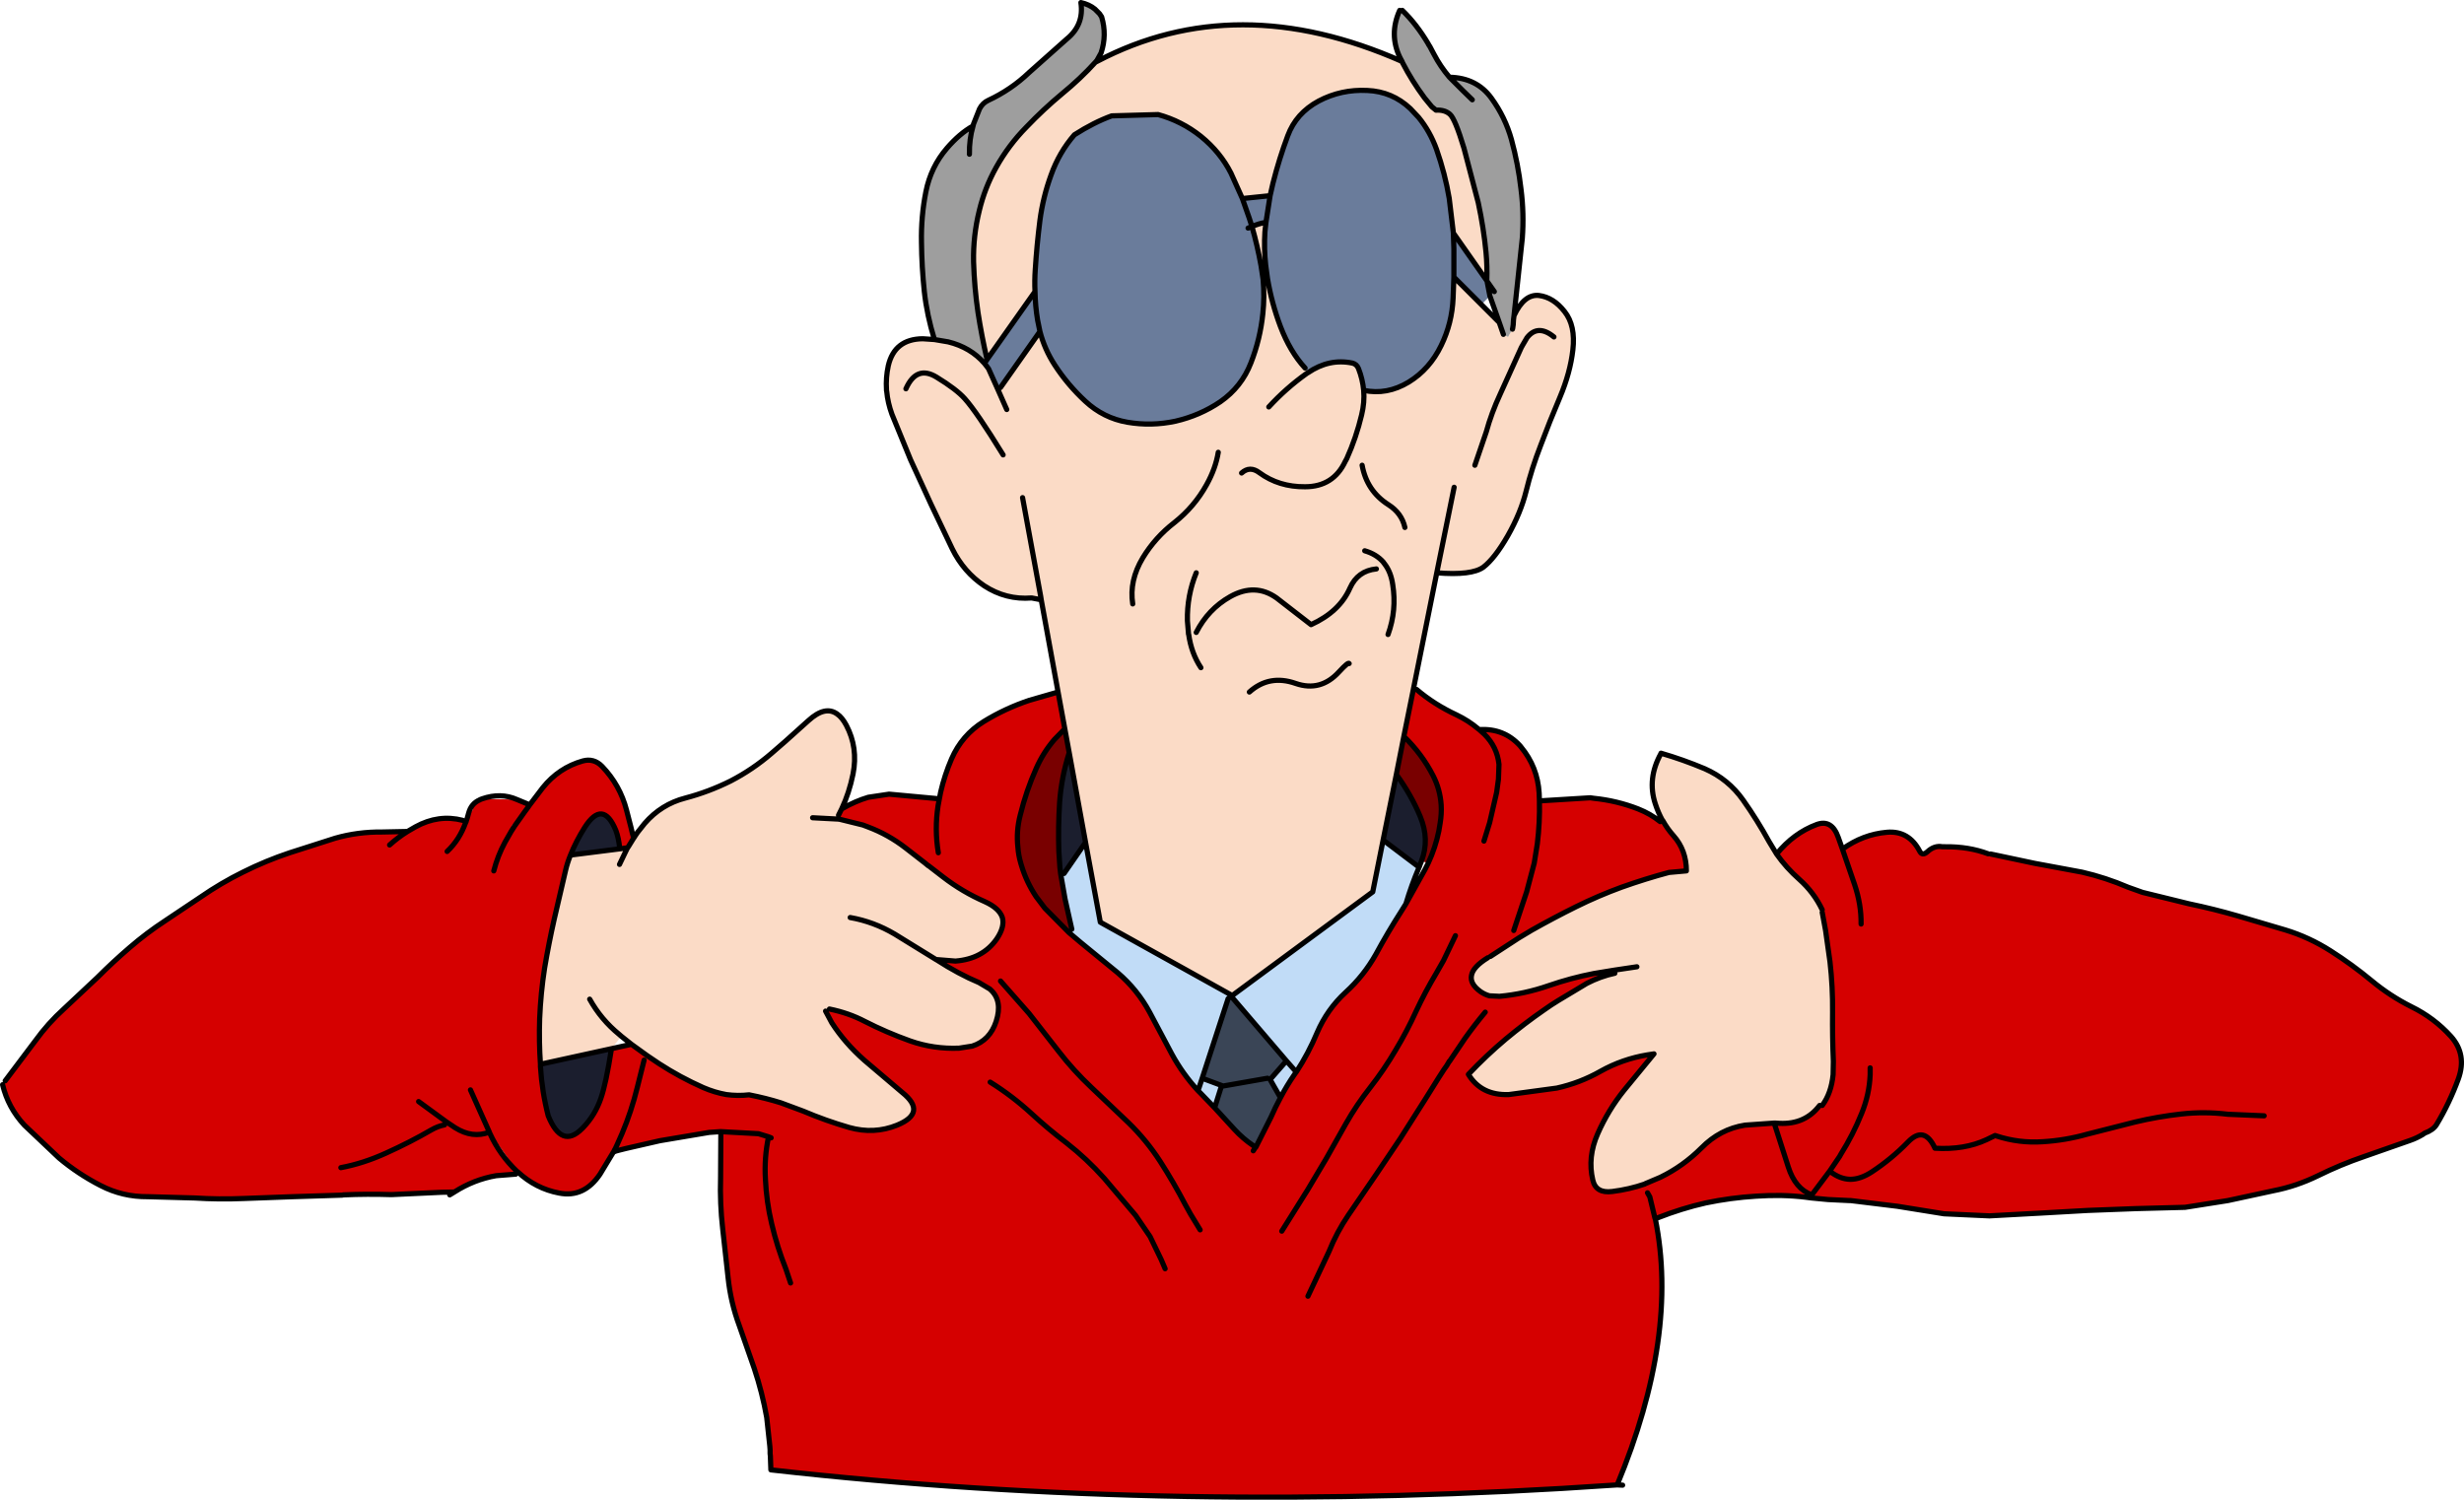 <?xml version="1.0" encoding="UTF-8" standalone="no"?>
<svg xmlns:xlink="http://www.w3.org/1999/xlink" height="289.3px" width="475.3px" xmlns="http://www.w3.org/2000/svg">
  <g transform="matrix(1.0, 0.0, 0.0, 1.0, 58.5, 1.5)">
    <path d="M215.7 164.6 L215.55 165.0 215.5 165.1 215.25 165.8 208.3 160.55 210.85 147.9 Q213.7 151.8 215.45 156.0 217.3 160.45 215.7 164.6 M51.55 163.45 Q52.6 160.8 54.3 158.1 57.8 152.65 60.3 158.7 60.85 160.15 61.05 162.25 L51.55 163.45 M45.75 203.8 L59.45 200.8 Q58.4 207.55 57.4 210.4 56.3 213.6 54.0 216.0 L53.75 216.25 Q49.85 220.15 47.25 213.75 46.05 209.1 45.75 204.25 L45.75 203.8 M147.75 143.7 L150.9 161.0 146.75 167.0 146.1 167.1 145.95 165.8 145.9 165.0 145.75 162.75 Q145.6 157.95 145.9 153.25 146.25 148.4 147.75 143.7" fill="#1b1e2e" fill-rule="evenodd" stroke="none"/>
    <path d="M227.25 57.25 L221.95 51.95 221.8 56.0 Q221.6 60.85 219.5 65.15 217.3 69.7 213.25 72.2 209.05 74.75 204.55 73.8 204.35 71.65 203.55 69.6 203.2 68.75 202.4 68.55 197.9 67.6 193.8 70.4 L193.25 69.5 Q190.35 66.35 188.5 61.5 186.8 57.0 186.0 52.25 L185.65 49.65 Q185.3 46.5 185.5 43.25 L185.55 42.75 185.7 41.4 Q184.35 41.6 183.0 42.2 184.05 45.85 184.75 49.75 L185.15 52.4 Q185.45 55.75 185.1 59.0 184.6 63.9 182.8 68.5 181.0 73.15 176.9 76.0 173.0 78.65 168.25 79.75 163.6 80.75 158.95 79.95 154.35 79.15 150.85 75.9 147.45 72.75 144.95 68.9 143.0 65.9 142.1 62.45 L134.5 73.25 133.95 73.55 132.2 69.65 131.95 69.3 131.4 68.6 131.9 67.85 141.15 54.75 Q141.05 52.65 141.2 50.5 141.5 45.75 142.1 41.0 142.7 36.5 144.25 32.25 145.8 27.9 148.75 24.5 152.5 22.1 155.95 20.85 L164.9 20.6 Q169.45 21.85 173.15 24.8 176.9 27.85 178.95 31.9 L181.15 36.8 186.5 36.25 187.05 33.85 Q188.25 29.1 189.9 24.7 191.5 20.35 195.85 18.0 200.2 15.7 205.25 15.95 210.05 16.15 213.55 19.45 L215.15 21.15 Q217.35 23.85 218.6 27.3 220.25 32.0 221.05 36.75 L221.8 43.0 221.85 43.45 228.3 52.65 228.35 52.75 229.75 54.75 228.9 55.6 227.25 57.25 M221.95 51.95 L221.95 51.5 221.95 46.5 221.85 43.45 221.95 46.5 221.95 51.5 221.95 51.95 M181.15 36.8 L182.45 40.5 183.0 42.2 182.25 42.5 183.0 42.2 182.45 40.5 181.15 36.8 M185.7 41.4 L186.5 36.25 185.7 41.4 M228.9 55.6 L228.35 52.75 228.9 55.6 M142.1 62.45 L141.65 60.25 Q141.2 57.55 141.15 54.75 141.2 57.55 141.65 60.25 L142.1 62.45" fill="#6a7c9b" fill-rule="evenodd" stroke="none"/>
    <path d="M212.7 172.85 L211.8 174.3 Q209.2 178.35 206.9 182.6 204.6 186.7 201.1 189.9 197.5 193.2 195.55 197.75 193.9 201.7 191.55 205.3 L191.5 205.35 191.15 205.85 Q189.7 207.95 188.5 210.25 L186.5 206.75 189.65 203.15 179.0 190.7 179.2 190.55 179.0 190.7 178.4 191.15 173.4 206.5 177.15 207.9 175.8 212.2 173.1 209.4 172.6 208.9 Q169.65 205.7 167.55 201.85 L163.25 193.75 Q160.9 189.4 157.1 186.15 L149.95 180.3 147.7 178.4 147.65 178.35 148.25 177.75 146.95 171.95 146.1 167.1 146.75 167.0 150.9 161.0 153.75 176.4 179.2 190.55 206.3 170.55 208.3 160.55 215.25 165.8 215.2 165.9 Q213.75 169.3 212.7 172.85 M191.55 205.3 L189.65 203.15 191.55 205.3 M173.4 206.5 L172.6 208.9 173.4 206.5" fill="#c1dcf7" fill-rule="evenodd" stroke="none"/>
    <path d="M188.5 210.25 Q187.5 212.1 186.65 214.05 L183.75 219.8 183.25 219.5 Q181.25 218.15 179.6 216.35 L175.8 212.2 177.15 207.9 173.4 206.5 178.4 191.15 179.0 190.7 189.65 203.15 186.5 206.75 188.5 210.25 M186.0 206.5 L177.45 208.0 177.15 207.9 177.45 208.0 186.0 206.5" fill="#3a4556" fill-rule="evenodd" stroke="none"/>
    <path d="M233.55 59.4 Q235.5 55.2 238.35 55.5 241.15 55.85 243.3 58.6 245.45 61.3 244.9 66.0 244.4 70.4 242.4 75.15 240.4 79.85 238.7 84.4 236.95 88.9 235.9 93.2 234.85 97.45 232.35 101.85 229.85 106.2 227.65 107.9 225.4 109.55 218.65 109.0 L214.15 131.4 212.3 140.55 210.85 147.9 208.3 160.55 206.3 170.55 179.2 190.55 153.75 176.4 150.9 161.0 147.75 143.7 146.9 139.1 145.6 132.0 142.35 114.2 142.25 113.55 140.5 113.85 Q135.55 114.25 131.35 111.5 127.4 108.85 125.2 104.4 L121.1 95.8 117.15 87.2 113.55 78.4 Q112.75 76.2 112.55 74.05 L112.5 73.8 112.5 73.7 112.5 73.65 Q112.35 71.35 112.85 69.05 114.05 63.9 119.5 63.85 L121.75 64.0 124.4 64.45 Q128.7 65.5 131.4 68.6 L131.95 69.3 132.2 69.65 133.95 73.55 134.5 73.25 142.1 62.45 Q143.0 65.9 144.95 68.9 147.45 72.75 150.85 75.9 154.35 79.15 158.95 79.95 163.6 80.75 168.25 79.75 173.0 78.65 176.9 76.0 181.0 73.15 182.8 68.5 184.6 63.9 185.1 59.0 185.45 55.75 185.15 52.4 L184.75 49.75 Q184.05 45.85 183.0 42.2 184.35 41.6 185.7 41.4 L185.55 42.75 185.5 43.25 Q185.3 46.5 185.65 49.65 L186.0 52.25 Q186.8 57.0 188.5 61.5 190.35 66.35 193.25 69.5 L193.8 70.4 Q197.9 67.6 202.4 68.55 203.2 68.75 203.55 69.6 204.35 71.65 204.55 73.8 209.05 74.75 213.25 72.2 217.3 69.7 219.5 65.15 221.6 60.85 221.8 56.0 L221.95 51.95 227.25 57.25 230.7 60.7 231.5 63.0 232.4 63.5 233.25 62.0 233.3 61.8 233.4 61.1 233.4 61.05 233.45 60.2 233.55 59.4 M181.0 89.75 Q182.6 88.3 184.45 89.7 188.2 92.45 193.25 92.4 198.7 92.4 201.0 87.5 L201.3 86.95 Q203.1 82.95 204.15 78.55 204.75 76.1 204.55 73.8 204.75 76.1 204.15 78.55 203.1 82.95 201.3 86.95 L201.0 87.5 Q198.7 92.4 193.25 92.4 188.2 92.45 184.45 89.7 182.6 88.3 181.0 89.75 M216.3 17.4 L217.7 19.1 218.5 19.75 Q220.2 19.65 221.2 20.55 222.2 21.45 223.9 27.1 L226.65 37.6 Q227.7 42.5 228.15 47.2 228.4 49.85 228.3 52.65 L221.85 43.45 221.8 43.0 221.05 36.75 Q220.25 32.0 218.6 27.3 217.35 23.85 215.15 21.15 L213.55 19.45 Q210.05 16.15 205.25 15.95 200.2 15.7 195.85 18.0 191.5 20.35 189.9 24.7 188.25 29.1 187.05 33.85 L186.5 36.25 181.15 36.8 178.95 31.9 Q176.9 27.85 173.15 24.8 169.45 21.85 164.9 20.6 L155.95 20.85 Q152.5 22.1 148.75 24.5 145.8 27.9 144.25 32.25 142.7 36.5 142.1 41.0 141.5 45.75 141.2 50.5 141.05 52.65 141.15 54.75 L131.9 67.85 Q130.85 63.3 130.15 58.75 129.45 53.95 129.3 49.0 129.2 44.0 130.4 39.15 131.45 34.75 133.65 30.8 136.05 26.5 139.5 23.0 142.8 19.55 146.35 16.6 149.95 13.65 152.8 10.5 L153.2 10.3 Q180.0 -3.75 211.95 10.35 L212.05 10.6 Q213.85 14.1 216.3 17.4 M135.7 77.5 L133.95 73.55 135.7 77.5 M176.5 85.75 Q176.0 88.85 174.25 92.0 171.9 96.25 168.05 99.3 164.35 102.15 161.95 106.1 159.3 110.5 160.0 115.0 159.3 110.5 161.95 106.1 164.35 102.15 168.05 99.3 171.9 96.25 174.25 92.0 176.0 88.85 176.5 85.75 M186.25 77.0 Q189.55 73.4 193.55 70.55 193.65 70.45 193.8 70.4 193.65 70.45 193.55 70.55 189.55 73.4 186.25 77.0 M209.25 120.9 Q210.95 116.2 210.15 111.25 209.8 108.85 208.6 107.3 L208.45 107.1 208.4 107.05 208.35 106.95 Q207.0 105.4 204.75 104.75 207.0 105.4 208.35 106.95 L208.4 107.05 208.45 107.1 208.6 107.3 Q209.8 108.85 210.15 111.25 210.95 116.2 209.25 120.9 M212.5 100.25 Q211.9 97.5 209.3 95.85 205.15 93.2 204.25 88.25 205.15 93.2 209.3 95.85 211.9 97.5 212.5 100.25 M226.0 88.25 L228.2 81.8 Q229.2 78.15 230.9 74.5 L234.95 65.55 235.2 65.1 236.05 63.65 Q238.15 60.95 241.25 63.5 238.15 60.95 236.05 63.65 L235.2 65.1 234.95 65.55 230.9 74.5 Q229.2 78.15 228.2 81.8 L226.0 88.25 M222.0 92.5 L218.65 109.0 222.0 92.5 M262.2 156.8 Q261.35 155.25 260.8 153.55 259.2 148.7 261.9 143.85 L261.9 143.8 Q266.2 145.05 270.35 146.8 274.9 148.8 277.75 152.85 280.5 156.75 282.75 160.85 L284.2 163.25 Q286.05 165.9 288.6 168.15 291.4 170.65 293.0 174.0 L293.0 174.5 293.65 178.0 294.5 184.05 Q295.05 188.9 295.0 193.75 294.95 198.5 295.15 203.25 L295.1 205.8 Q294.75 209.4 293.0 211.75 L292.5 211.75 Q289.7 215.45 284.75 215.2 L283.9 215.15 283.75 215.15 278.1 215.55 Q273.3 216.3 269.7 219.95 266.2 223.45 261.8 225.6 L258.85 226.85 258.8 226.9 Q255.75 227.95 252.5 228.35 249.35 228.75 248.75 226.15 247.7 221.7 249.7 217.2 251.7 212.65 254.8 208.8 L260.55 201.8 259.25 202.0 Q254.45 202.8 250.25 205.15 246.3 207.4 241.8 208.4 L232.55 209.65 Q227.25 209.85 224.75 205.75 228.15 202.15 231.95 198.95 235.55 195.95 239.3 193.35 240.7 192.35 242.1 191.5 L247.6 188.2 Q250.2 186.85 253.0 186.25 L252.9 185.65 248.95 186.3 Q244.55 187.15 240.2 188.65 235.6 190.25 230.75 190.7 L228.8 190.6 Q227.9 190.35 227.1 189.8 225.0 188.3 225.35 186.65 225.65 185.0 228.5 183.25 L229.0 183.0 234.45 179.45 236.95 177.95 Q241.2 175.55 245.55 173.4 249.8 171.3 254.3 169.65 258.95 168.0 263.45 166.8 L266.8 166.5 Q266.8 162.5 264.3 159.7 263.1 158.35 262.25 156.8 L262.2 156.8 M201.75 126.5 Q201.6 126.15 199.8 128.1 196.25 132.0 191.45 130.35 186.35 128.55 182.5 132.0 186.35 128.55 191.45 130.35 196.25 132.0 199.8 128.1 201.6 126.15 201.75 126.5 M173.15 127.3 Q171.3 124.5 170.8 120.9 L170.75 120.8 170.75 120.65 170.55 118.25 Q170.45 113.4 172.25 109.0 170.45 113.4 170.55 118.25 L170.75 120.65 170.75 120.8 170.8 120.9 Q171.3 124.5 173.15 127.3 M207.0 108.25 Q203.4 108.6 201.9 111.95 199.9 116.5 194.4 119.0 L187.75 113.85 Q183.6 110.9 178.8 113.6 174.55 116.0 172.25 120.5 174.55 116.0 178.8 113.6 183.6 110.9 187.75 113.85 L194.4 119.0 Q199.9 116.5 201.9 111.95 203.4 108.6 207.0 108.25 M257.25 185.0 L252.9 185.65 257.25 185.0 M138.75 94.5 L142.25 113.55 138.75 94.5 M135.0 86.25 Q129.9 77.95 127.6 75.4 126.0 73.6 122.15 71.25 118.3 68.9 116.25 73.5 118.3 68.9 122.15 71.25 126.0 73.6 127.6 75.4 129.9 77.95 135.0 86.25 M63.75 160.15 L63.8 160.1 63.9 159.95 64.05 159.7 64.5 159.05 65.85 157.35 Q69.05 153.65 73.7 152.45 78.25 151.25 82.45 149.15 86.7 146.95 90.35 143.8 L93.0 141.5 97.45 137.5 Q100.7 134.55 103.0 136.25 103.95 136.9 104.75 138.4 107.05 142.75 106.05 147.8 105.3 151.5 103.85 154.55 L103.25 155.75 103.1 156.5 103.5 156.55 107.95 157.65 109.0 158.05 Q112.85 159.5 116.15 162.05 L119.95 165.0 120.55 165.5 120.6 165.5 123.45 167.7 Q127.15 170.55 131.5 172.45 134.25 173.7 134.85 175.5 135.35 177.3 133.75 179.65 131.05 183.5 125.8 183.9 L122.05 183.6 122.15 183.65 Q126.4 186.4 130.35 188.05 L132.45 189.3 132.55 189.4 Q134.95 191.55 133.65 195.55 132.45 199.2 129.05 200.3 L126.5 200.7 Q121.6 200.9 117.05 199.3 112.45 197.65 108.35 195.55 105.2 193.9 101.5 193.15 L100.75 193.55 101.95 195.8 Q104.45 199.7 108.25 203.05 L115.55 209.25 Q120.4 213.15 114.55 215.55 110.1 217.35 105.3 216.0 100.8 214.7 96.45 212.85 L92.15 211.25 Q89.3 210.35 86.0 209.7 83.8 209.95 81.6 209.65 79.35 209.25 77.15 208.3 72.65 206.3 68.65 203.7 L66.35 202.15 63.3 199.95 61.35 198.4 59.45 200.8 45.75 203.8 Q45.45 199.4 45.6 195.0 45.8 190.1 46.55 185.25 47.35 180.5 48.4 175.85 L50.6 166.4 Q50.95 164.9 51.55 163.45 L61.05 162.25 62.2 162.75 62.55 162.05 62.7 161.85 63.75 160.15 M61.0 165.25 L62.2 162.75 61.0 165.25 M55.25 191.25 Q57.45 195.2 60.95 198.05 L61.35 198.4 60.95 198.05 Q57.45 195.2 55.25 191.25 M98.25 156.25 L103.0 156.5 103.1 156.5 103.0 156.5 98.25 156.25 M105.5 175.5 Q110.05 176.3 114.1 178.7 L122.05 183.6 114.1 178.7 Q110.05 176.3 105.5 175.5" fill="#fbdbc6" fill-rule="evenodd" stroke="none"/>
    <path d="M325.5 163.25 L334.0 165.05 343.15 166.75 Q347.7 167.8 352.0 169.65 L354.8 170.65 363.75 172.85 Q368.55 173.85 373.2 175.2 L382.35 177.9 Q386.95 179.3 391.1 181.95 395.25 184.6 399.0 187.7 402.55 190.65 406.65 192.7 411.05 194.85 414.3 198.45 417.4 201.95 415.7 206.65 414.0 211.3 411.5 215.45 410.85 216.5 409.2 217.1 L408.85 217.35 Q407.7 218.05 406.4 218.5 L397.55 221.6 Q393.0 223.15 388.65 225.3 384.45 227.35 380.05 228.2 L371.25 230.1 363.0 231.4 353.5 231.65 344.25 232.0 334.5 232.55 334.45 232.55 325.25 233.05 316.5 232.65 307.5 231.2 298.5 230.1 298.4 230.1 298.25 230.1 294.1 229.9 290.95 229.6 289.8 229.45 Q285.3 228.9 280.25 229.25 275.35 229.55 270.55 230.55 265.9 231.6 261.2 233.45 L260.8 233.6 Q265.4 256.15 253.45 284.95 168.2 290.85 90.2 282.05 L90.1 279.35 90.05 278.9 90.05 278.2 90.0 277.5 89.4 271.95 Q88.55 267.15 87.0 262.5 L84.1 254.2 Q82.45 249.75 81.95 245.0 L80.9 235.5 Q80.35 230.65 80.5 225.75 L80.55 217.2 87.8 217.2 89.75 217.8 90.25 218.0 89.75 217.8 87.8 217.2 80.5 216.8 78.3 216.95 68.8 218.55 62.25 220.05 60.85 220.4 60.3 220.55 60.05 220.65 59.95 220.55 60.0 220.4 60.2 220.05 60.55 219.3 61.5 217.15 Q63.3 212.9 64.45 208.2 L65.75 203.0 64.45 208.2 Q63.3 212.9 61.5 217.15 L60.55 219.3 60.2 220.05 60.0 220.4 59.95 220.55 59.85 220.7 57.25 225.0 Q54.15 229.6 49.35 228.65 44.85 227.8 41.35 224.55 L35.9 216.9 35.9 216.95 36.0 217.15 Q37.9 221.3 41.25 224.5 L41.3 224.55 41.0 225.0 37.2 225.3 Q32.9 226.05 29.15 228.45 L26.7 228.5 17.0 228.95 Q12.35 228.8 7.75 229.0 L7.5 229.05 -2.0 229.35 -11.5 229.7 Q-16.25 229.9 -20.95 229.6 L-30.0 229.35 Q-34.85 229.4 -39.1 227.2 -43.4 225.0 -47.1 221.9 L-53.8 215.55 Q-56.95 212.15 -58.0 207.75 L-57.5 207.0 -51.7 199.3 Q-49.25 195.9 -46.15 193.1 L-39.7 187.05 Q-36.7 184.05 -33.5 181.3 -30.2 178.45 -26.6 176.1 L-19.8 171.55 Q-15.9 168.85 -11.65 166.75 -7.25 164.55 -2.6 163.0 L6.15 160.2 Q10.5 158.95 15.25 159.0 L20.1 158.9 21.65 158.0 Q26.1 155.55 30.75 156.75 L31.35 157.05 31.4 157.05 31.4 157.0 31.65 156.25 31.4 157.0 31.4 157.05 31.65 156.25 Q32.0 155.4 32.65 154.8 L32.75 154.1 33.0 153.75 34.05 152.8 34.1 152.75 34.35 152.6 34.5 152.6 34.25 152.7 34.1 152.75 34.25 152.7 34.5 152.6 41.25 152.75 41.85 152.75 42.5 153.1 43.25 153.5 43.3 153.6 43.45 153.9 43.5 154.0 46.2 150.45 Q49.3 146.6 53.9 145.3 56.05 144.7 57.65 146.35 61.1 149.95 62.35 154.75 L63.2 158.05 63.5 159.3 63.65 159.8 63.7 160.0 63.75 160.15 62.7 161.85 62.55 162.05 61.05 162.25 Q60.85 160.15 60.3 158.7 57.8 152.65 54.3 158.1 52.6 160.8 51.55 163.45 50.95 164.9 50.6 166.4 L48.4 175.85 Q47.35 180.5 46.55 185.25 45.8 190.1 45.6 195.0 45.45 199.4 45.75 203.8 L45.75 204.25 Q46.05 209.1 47.25 213.75 49.85 220.15 53.75 216.25 L54.0 216.0 Q56.3 213.6 57.4 210.4 58.4 207.55 59.45 200.8 L63.3 199.95 66.35 202.15 68.65 203.7 Q72.65 206.3 77.15 208.3 79.35 209.25 81.6 209.65 83.8 209.95 86.0 209.7 89.3 210.35 92.15 211.25 L96.45 212.85 Q100.8 214.7 105.3 216.0 110.1 217.35 114.55 215.55 120.4 213.15 115.55 209.25 L108.25 203.05 Q104.45 199.7 101.95 195.8 L100.75 193.55 101.5 193.15 Q105.2 193.9 108.35 195.55 112.45 197.65 117.05 199.3 121.6 200.9 126.5 200.7 L129.05 200.3 Q132.45 199.2 133.65 195.55 134.95 191.55 132.55 189.4 L132.45 189.3 130.35 188.05 Q126.4 186.4 122.15 183.65 L122.05 183.6 125.8 183.9 Q131.05 183.5 133.75 179.65 135.35 177.3 134.85 175.5 134.25 173.7 131.5 172.45 127.15 170.55 123.45 167.7 L120.6 165.5 120.55 165.5 119.95 165.0 116.15 162.05 Q112.85 159.5 109.0 158.05 L107.95 157.65 103.5 156.55 103.1 156.5 103.25 155.75 103.85 154.55 Q106.45 153.05 109.0 152.3 L113.0 151.7 122.7 152.6 122.95 151.3 Q123.7 148.05 125.05 144.9 127.05 140.3 131.25 137.7 135.4 135.15 140.05 133.6 L145.6 132.0 146.9 139.1 144.9 141.15 Q142.75 143.65 141.4 146.7 139.45 151.05 138.3 155.75 137.5 158.85 137.85 161.95 137.95 163.45 138.4 165.0 L138.55 165.5 Q139.5 168.65 141.35 171.45 L143.05 173.7 147.65 178.35 147.7 178.4 149.95 180.3 157.1 186.15 Q160.9 189.4 163.25 193.75 L167.55 201.85 Q169.65 205.7 172.6 208.9 L173.1 209.4 175.8 212.2 179.6 216.35 Q181.25 218.15 183.25 219.5 L183.75 219.8 186.65 214.05 Q187.5 212.1 188.5 210.25 189.7 207.95 191.15 205.85 L191.5 205.35 191.55 205.3 Q193.9 201.7 195.55 197.75 197.5 193.2 201.1 189.9 204.6 186.7 206.9 182.6 209.2 178.35 211.8 174.3 L212.7 172.85 216.4 166.2 217.0 165.0 Q218.4 162.0 219.05 158.8 L219.3 157.3 Q219.6 155.5 219.5 153.8 219.3 150.8 217.95 148.15 215.8 143.95 212.3 140.55 L214.15 131.4 214.75 131.5 Q218.15 134.4 222.45 136.4 224.75 137.5 226.65 139.1 L226.85 139.25 Q231.6 138.95 234.7 142.35 L234.9 142.6 Q238.1 146.45 238.4 151.5 L238.45 153.0 248.25 152.4 248.95 152.5 Q253.4 152.95 257.5 154.55 259.9 155.5 261.75 157.0 L262.2 156.8 262.25 156.8 Q263.1 158.35 264.3 159.7 266.8 162.5 266.8 166.5 L263.45 166.8 Q258.95 168.0 254.3 169.65 249.8 171.3 245.55 173.4 241.2 175.55 236.95 177.95 L234.45 179.45 229.0 183.0 228.5 183.25 Q225.65 185.0 225.35 186.65 225.0 188.3 227.1 189.8 227.9 190.35 228.8 190.6 L230.75 190.7 Q235.6 190.25 240.2 188.65 244.55 187.15 248.95 186.3 L252.9 185.65 253.0 186.25 Q250.2 186.85 247.6 188.2 L242.1 191.5 Q240.7 192.35 239.3 193.35 235.55 195.95 231.95 198.95 228.15 202.15 224.75 205.75 227.25 209.85 232.55 209.65 L241.8 208.4 Q246.3 207.4 250.25 205.15 254.45 202.8 259.25 202.0 L260.55 201.8 254.8 208.8 Q251.7 212.65 249.7 217.2 247.7 221.7 248.75 226.15 249.35 228.75 252.5 228.35 255.75 227.95 258.8 226.9 L258.85 226.85 261.8 225.6 Q266.2 223.45 269.7 219.95 273.3 216.3 278.1 215.55 L283.75 215.15 283.9 215.15 284.75 215.2 Q289.7 215.45 292.5 211.75 L293.0 211.75 Q294.75 209.4 295.1 205.8 L295.15 203.25 Q294.95 198.5 295.0 193.75 295.05 188.9 294.5 184.05 L293.65 178.0 293.0 174.5 293.0 174.0 Q291.4 170.65 288.6 168.15 286.05 165.9 284.2 163.25 287.5 159.2 291.95 157.55 294.85 156.5 296.1 160.05 L296.9 162.3 Q300.85 159.45 305.5 159.05 309.7 158.7 311.8 162.7 312.3 163.7 313.3 162.8 314.65 161.55 316.2 161.85 L316.75 161.85 Q321.25 161.8 325.0 163.2 L325.5 163.25 M378.25 213.75 L371.25 213.45 Q366.75 212.9 362.25 213.4 357.75 213.9 353.35 214.95 L344.1 217.3 Q339.85 218.5 335.5 218.75 330.95 219.05 326.65 217.65 L326.35 217.55 324.7 218.35 Q320.4 220.35 314.75 220.0 312.7 215.55 309.55 218.8 306.4 222.05 302.6 224.55 300.4 226.0 298.4 226.0 300.4 226.0 302.6 224.55 306.4 222.05 309.55 218.8 312.7 215.55 314.75 220.0 320.4 220.35 324.7 218.35 L326.35 217.55 326.65 217.65 Q330.95 219.05 335.5 218.75 339.85 218.5 344.1 217.3 L353.35 214.95 Q357.75 213.9 362.25 213.4 366.75 212.9 371.25 213.45 L378.25 213.75 M227.75 160.75 L228.85 157.2 230.2 151.35 230.55 148.8 230.65 145.95 Q230.3 142.6 227.85 140.15 L226.85 139.25 227.85 140.15 Q230.3 142.6 230.65 145.95 L230.55 148.8 230.2 151.35 228.85 157.2 227.75 160.75 M183.25 220.5 L183.7 219.8 183.75 219.8 183.7 219.8 183.25 220.5 M233.5 178.0 L236.0 170.5 237.45 165.0 238.05 161.25 Q238.55 157.15 238.45 153.0 238.55 157.15 238.05 161.25 L237.45 165.0 236.0 170.5 233.5 178.0 M188.75 236.0 L193.1 229.05 193.7 228.1 197.3 222.05 201.1 215.3 Q203.2 211.6 205.8 208.3 208.5 204.85 210.7 201.1 212.9 197.45 214.65 193.6 216.4 189.85 218.55 186.25 L219.95 183.8 222.25 179.0 219.95 183.8 218.55 186.25 Q216.4 189.85 214.65 193.6 212.9 197.45 210.7 201.1 208.5 204.85 205.8 208.3 203.2 211.6 201.1 215.3 L197.3 222.05 193.7 228.1 193.1 229.05 188.75 236.0 M300.5 176.75 Q300.55 173.0 299.25 169.15 L296.9 162.3 299.25 169.15 Q300.55 173.0 300.5 176.75 M302.25 204.5 L302.25 205.8 Q302.1 209.65 300.6 213.3 298.95 217.4 296.6 221.15 L296.35 221.6 294.45 224.4 291.0 229.0 Q287.8 227.85 286.45 223.6 L283.85 215.5 283.75 215.2 283.75 215.15 283.75 215.2 283.85 215.5 286.45 223.6 Q287.8 227.85 291.0 229.0 L294.45 224.4 296.35 221.6 296.6 221.15 Q298.95 217.4 300.6 213.3 302.1 209.65 302.25 205.8 L302.25 204.5 M40.95 157.6 L41.05 157.45 42.75 155.05 43.45 154.1 43.5 154.0 43.45 154.1 42.75 155.05 41.05 157.45 40.95 157.6 40.8 157.5 40.35 157.6 40.1 158.9 40.8 157.8 40.95 157.6 M36.75 166.5 Q37.5 163.6 38.9 161.0 L40.1 158.9 38.9 161.0 Q37.5 163.6 36.75 166.5 M27.75 162.75 Q30.15 160.5 31.35 157.1 L31.35 157.05 31.35 157.1 Q30.15 160.5 27.75 162.75 M16.65 161.5 Q18.25 160.05 20.1 158.9 18.25 160.05 16.65 161.5 M22.25 211.0 L27.65 214.95 29.3 216.05 Q32.65 218.15 35.9 216.9 32.65 218.15 29.3 216.05 L27.65 214.95 22.25 211.0 M41.25 152.75 L43.3 153.6 41.25 152.75 M122.5 163.0 Q121.75 158.5 122.45 153.95 L122.7 152.6 122.45 153.95 Q121.75 158.5 122.5 163.0 M94.0 246.0 L93.1 243.3 Q91.4 239.05 90.35 234.55 89.35 230.35 89.15 226.0 88.9 221.8 89.75 217.8 88.9 221.8 89.15 226.0 89.35 230.35 90.35 234.55 91.4 239.05 93.1 243.3 L94.0 246.0 M166.25 243.25 L165.5 241.5 163.35 237.05 160.55 232.95 154.5 225.8 Q151.15 222.05 147.25 219.0 143.7 216.3 140.45 213.3 136.75 209.9 132.5 207.25 136.75 209.9 140.45 213.3 143.7 216.3 147.25 219.0 151.15 222.05 154.5 225.8 L160.55 232.95 163.35 237.05 165.5 241.5 166.25 243.25 M173.0 235.75 L171.15 232.7 170.15 230.9 Q167.9 226.6 165.3 222.55 162.65 218.45 159.15 215.05 L152.0 208.25 Q148.55 205.0 145.7 201.3 L140.0 194.0 134.5 187.75 140.0 194.0 145.7 201.3 Q148.55 205.0 152.0 208.25 L159.15 215.05 Q162.65 218.45 165.3 222.55 167.9 226.6 170.15 230.9 L171.15 232.7 173.0 235.75 M27.25 215.5 Q25.95 215.75 24.65 216.5 20.7 218.8 15.95 220.95 11.55 222.95 7.25 223.75 11.55 222.95 15.95 220.95 20.7 218.8 24.65 216.5 25.95 215.75 27.25 215.5 M32.25 208.75 L35.9 216.9 32.25 208.75 M294.45 224.4 L294.55 224.5 Q296.4 225.95 298.4 226.0 L294.45 224.4 M259.3 228.6 L260.75 233.55 259.75 229.4 259.3 228.6 M193.8 248.55 L197.85 239.95 Q199.35 236.2 201.6 232.9 L207.0 225.0 211.6 218.15 216.3 210.75 219.05 206.35 220.05 204.8 220.55 204.1 221.0 203.35 221.05 203.25 221.1 203.25 224.1 198.8 Q225.95 196.2 228.0 193.75 225.95 196.2 224.1 198.8 L221.1 203.25 221.05 203.25 221.0 203.35 220.55 204.1 220.05 204.8 219.05 206.35 216.3 210.75 211.6 218.15 207.0 225.0 201.6 232.9 Q199.35 236.2 197.85 239.95 L193.8 248.55 M260.75 233.55 L260.8 233.6 260.75 233.55" fill="#d50000" fill-rule="evenodd" stroke="none"/>
    <path d="M210.85 147.9 L212.3 140.55 Q215.8 143.95 217.95 148.15 219.3 150.8 219.5 153.8 219.6 155.5 219.3 157.3 L219.05 158.8 Q218.4 162.0 217.0 165.0 L215.7 164.6 Q217.3 160.45 215.45 156.0 213.7 151.8 210.85 147.9 M146.9 139.1 L147.75 143.7 Q146.25 148.4 145.9 153.25 145.6 157.95 145.75 162.75 L145.9 165.0 145.95 165.8 146.1 167.1 146.95 171.95 148.25 177.75 147.65 178.35 143.05 173.7 141.35 171.45 Q139.5 168.65 138.55 165.5 L138.4 165.0 Q137.95 163.45 137.85 161.95 137.5 158.85 138.3 155.75 139.45 151.05 141.4 146.7 142.75 143.65 144.9 141.15 L146.9 139.1" fill="#790000" fill-rule="evenodd" stroke="none"/>
    <path d="M233.55 59.4 L233.45 60.2 233.4 61.05 233.4 61.1 233.3 61.8 233.25 62.0 232.4 63.5 231.5 63.0 230.7 60.7 228.9 55.6 229.75 54.75 228.35 52.75 228.3 52.65 Q228.4 49.85 228.15 47.2 227.7 42.5 226.65 37.6 L223.9 27.1 Q222.2 21.45 221.2 20.55 220.2 19.65 218.5 19.75 L217.7 19.1 216.3 17.4 211.95 10.35 211.55 9.6 Q209.4 5.15 211.5 0.5 L212.0 0.5 Q214.75 3.15 217.0 6.95 L217.1 7.15 217.2 7.3 217.3 7.45 218.1 8.95 Q219.35 11.35 221.1 13.4 L223.6 15.9 225.5 17.75 223.6 15.9 221.1 13.4 Q226.35 13.5 229.2 17.45 231.85 21.1 233.05 25.4 234.35 30.15 234.9 35.0 235.5 39.7 235.15 44.45 L233.55 59.4 M152.8 10.5 Q149.95 13.65 146.35 16.6 142.8 19.55 139.5 23.0 136.05 26.5 133.65 30.8 131.45 34.75 130.4 39.15 129.2 44.0 129.3 49.0 129.45 53.95 130.15 58.75 130.85 63.3 131.9 67.85 L131.4 68.6 Q128.7 65.5 124.4 64.45 L121.75 64.0 Q120.3 59.3 119.8 54.75 119.3 50.0 119.25 45.25 119.15 40.3 120.1 35.5 121.05 30.7 124.15 27.1 126.6 24.25 129.2 22.8 L129.3 22.4 130.45 19.5 Q131.05 18.35 132.15 17.85 136.55 15.8 140.0 12.5 L147.25 6.05 Q150.65 3.3 150.0 -1.0 151.6 -0.65 152.7 0.25 L153.6 1.15 154.0 1.75 Q155.05 5.25 153.9 8.7 L153.1 10.15 153.05 10.2 152.8 10.5 M128.5 28.25 Q128.45 25.35 129.2 22.8 128.45 25.35 128.5 28.25" fill="#9e9e9e" fill-rule="evenodd" stroke="none"/>
    <path d="M325.5 163.25 L334.0 165.05 343.15 166.75 Q347.7 167.8 352.0 169.65 L354.8 170.65 363.75 172.85 Q368.55 173.85 373.2 175.2 L382.35 177.9 Q386.95 179.3 391.1 181.95 395.25 184.6 399.0 187.7 402.55 190.65 406.65 192.7 411.05 194.85 414.3 198.45 417.4 201.95 415.7 206.65 414.0 211.3 411.5 215.45 410.85 216.5 409.2 217.1 L408.85 217.35 Q407.7 218.05 406.4 218.5 L397.55 221.6 Q393.0 223.15 388.65 225.3 384.45 227.35 380.05 228.2 L371.25 230.1 363.0 231.4 353.5 231.65 344.25 232.0 334.5 232.55 334.45 232.55 325.25 233.05 316.5 232.65 307.5 231.2 298.5 230.1 298.4 230.1 298.25 230.1 294.1 229.9 290.95 229.6 289.8 229.45 Q285.3 228.9 280.25 229.25 275.35 229.55 270.55 230.55 265.9 231.6 261.2 233.45 L260.8 233.6 Q265.4 256.15 253.45 284.95 L254.5 285.0 M298.4 226.0 Q300.4 226.0 302.6 224.55 306.4 222.05 309.55 218.8 312.7 215.55 314.75 220.0 320.4 220.35 324.7 218.35 L326.35 217.55 326.65 217.65 Q330.95 219.05 335.5 218.75 339.85 218.5 344.1 217.3 L353.35 214.95 Q357.75 213.9 362.25 213.4 366.75 212.9 371.25 213.45 L378.25 213.75 M218.65 109.0 Q225.4 109.55 227.65 107.9 229.85 106.2 232.35 101.85 234.85 97.45 235.9 93.2 236.95 88.9 238.7 84.4 240.4 79.85 242.4 75.15 244.4 70.4 244.9 66.0 245.45 61.3 243.3 58.6 241.15 55.85 238.35 55.5 235.5 55.2 233.55 59.4 L233.45 60.2 233.4 61.05 233.4 61.1 233.3 61.8 233.25 62.0 M231.5 63.0 L230.7 60.7 227.25 57.25 221.95 51.95 221.8 56.0 Q221.6 60.85 219.5 65.15 217.3 69.7 213.25 72.2 209.05 74.75 204.55 73.8 204.75 76.1 204.15 78.55 203.1 82.95 201.3 86.95 L201.0 87.5 Q198.7 92.4 193.25 92.4 188.2 92.45 184.45 89.7 182.6 88.3 181.0 89.75 M221.1 13.4 L223.6 15.9 225.5 17.75 M221.1 13.4 Q219.35 11.35 218.1 8.95 L217.3 7.45 217.2 7.3 217.1 7.15 217.0 6.95 Q214.75 3.15 212.0 0.5 M211.5 0.5 Q209.4 5.15 211.55 9.6 L211.95 10.35 Q180.0 -3.75 153.2 10.3 L152.8 10.5 Q149.95 13.65 146.35 16.6 142.8 19.55 139.5 23.0 136.05 26.5 133.65 30.8 131.45 34.75 130.4 39.15 129.2 44.0 129.3 49.0 129.45 53.95 130.15 58.75 130.85 63.3 131.9 67.85 L141.15 54.75 Q141.05 52.65 141.2 50.5 141.5 45.75 142.1 41.0 142.7 36.5 144.25 32.25 145.8 27.9 148.75 24.5 152.5 22.1 155.95 20.85 L164.9 20.6 Q169.45 21.85 173.15 24.8 176.9 27.85 178.95 31.9 L181.15 36.8 186.5 36.25 187.05 33.85 Q188.25 29.1 189.9 24.7 191.5 20.35 195.85 18.0 200.2 15.7 205.25 15.95 210.05 16.15 213.55 19.45 L215.15 21.15 Q217.35 23.85 218.6 27.3 220.25 32.0 221.05 36.75 L221.8 43.0 221.85 43.45 228.3 52.65 228.35 52.75 229.75 54.75 M216.3 17.4 L217.7 19.1 218.5 19.75 Q220.2 19.65 221.2 20.55 222.2 21.45 223.9 27.1 L226.65 37.6 Q227.7 42.5 228.15 47.2 228.4 49.85 228.3 52.65 M228.9 55.6 L230.7 60.7 M216.3 17.4 Q213.85 14.1 212.05 10.6 L211.95 10.35 M221.85 43.45 L221.95 46.5 221.95 51.5 221.95 51.95 M233.55 59.4 L235.15 44.45 Q235.5 39.7 234.9 35.0 234.35 30.15 233.05 25.4 231.85 21.1 229.2 17.45 226.35 13.5 221.1 13.4 M182.25 42.5 L183.0 42.2 182.45 40.5 181.15 36.8 M193.25 69.5 Q190.35 66.35 188.5 61.5 186.8 57.0 186.0 52.25 L185.65 49.65 Q185.3 46.5 185.5 43.25 L185.55 42.75 185.7 41.4 Q184.35 41.6 183.0 42.2 184.05 45.85 184.75 49.75 L185.15 52.4 Q185.45 55.75 185.1 59.0 184.6 63.9 182.8 68.5 181.0 73.15 176.9 76.0 173.0 78.65 168.25 79.75 163.6 80.75 158.95 79.95 154.35 79.15 150.85 75.9 147.45 72.75 144.95 68.9 143.0 65.9 142.1 62.45 L134.5 73.25 M133.95 73.55 L135.7 77.5 M186.5 36.25 L185.7 41.4 M204.55 73.8 Q204.35 71.65 203.55 69.6 203.2 68.75 202.4 68.55 197.9 67.6 193.8 70.4 193.65 70.45 193.55 70.55 189.55 73.4 186.25 77.0 M160.0 115.0 Q159.3 110.5 161.95 106.1 164.35 102.15 168.05 99.3 171.9 96.25 174.25 92.0 176.0 88.85 176.5 85.75 M228.35 52.75 L228.9 55.6 M241.25 63.5 Q238.15 60.95 236.05 63.65 L235.2 65.1 234.95 65.55 230.9 74.5 Q229.2 78.15 228.2 81.8 L226.0 88.25 M204.25 88.25 Q205.15 93.2 209.3 95.85 211.9 97.5 212.5 100.25 M204.75 104.75 Q207.0 105.4 208.35 106.95 L208.4 107.05 208.45 107.1 208.6 107.3 Q209.8 108.85 210.15 111.25 210.95 116.2 209.25 120.9 M210.85 147.9 L212.3 140.55 214.15 131.4 218.65 109.0 222.0 92.5 M214.75 131.5 Q218.15 134.4 222.45 136.4 224.75 137.5 226.65 139.1 L226.85 139.25 Q231.6 138.95 234.7 142.35 L234.9 142.6 Q238.1 146.45 238.4 151.5 L238.45 153.0 248.25 152.4 248.95 152.5 Q253.4 152.95 257.5 154.55 259.9 155.5 261.75 157.0 M262.2 156.8 Q261.35 155.25 260.8 153.55 259.2 148.7 261.9 143.85 L261.9 143.8 Q266.2 145.05 270.35 146.8 274.9 148.8 277.75 152.85 280.5 156.75 282.75 160.85 L284.2 163.25 Q287.5 159.2 291.95 157.55 294.85 156.5 296.1 160.05 L296.9 162.3 Q300.85 159.45 305.5 159.05 309.7 158.7 311.8 162.7 312.3 163.7 313.3 162.8 314.65 161.55 316.2 161.85 L316.75 161.85 Q321.25 161.8 325.0 163.2 M212.3 140.55 Q215.8 143.95 217.95 148.15 219.3 150.8 219.5 153.8 219.6 155.5 219.3 157.3 L219.05 158.8 Q218.4 162.0 217.0 165.0 L216.4 166.2 212.7 172.85 211.8 174.3 Q209.2 178.35 206.9 182.6 204.6 186.7 201.1 189.9 197.5 193.2 195.55 197.75 193.9 201.7 191.55 205.3 L191.5 205.35 191.15 205.85 Q189.7 207.95 188.5 210.25 187.5 212.1 186.65 214.05 L183.75 219.8 183.7 219.8 183.25 220.5 M226.85 139.25 L227.85 140.15 Q230.3 142.6 230.65 145.95 L230.55 148.8 230.2 151.35 228.85 157.2 227.75 160.75 M172.25 120.5 Q174.55 116.0 178.8 113.6 183.6 110.9 187.75 113.85 L194.4 119.0 Q199.9 116.5 201.9 111.95 203.4 108.6 207.0 108.25 M172.25 109.0 Q170.45 113.4 170.55 118.25 L170.75 120.65 170.75 120.8 170.8 120.9 Q171.3 124.5 173.15 127.3 M182.5 132.0 Q186.35 128.55 191.45 130.35 196.25 132.0 199.8 128.1 201.6 126.15 201.75 126.5 M179.2 190.55 L179.0 190.7 189.65 203.15 191.55 205.3 M179.0 190.7 L178.4 191.15 173.4 206.5 177.15 207.9 177.45 208.0 186.0 206.5 M238.45 153.0 Q238.55 157.15 238.05 161.25 L237.45 165.0 236.0 170.5 233.5 178.0 M215.7 164.6 L215.55 165.0 215.5 165.1 215.25 165.8 215.2 165.9 Q213.75 169.3 212.7 172.85 M208.3 160.55 L215.25 165.8 M150.9 161.0 L153.75 176.4 179.2 190.55 206.3 170.55 208.3 160.55 210.85 147.9 Q213.7 151.8 215.45 156.0 217.3 160.45 215.7 164.6 M222.25 179.0 L219.95 183.8 218.55 186.25 Q216.4 189.85 214.65 193.6 212.9 197.45 210.7 201.1 208.5 204.85 205.8 208.3 203.2 211.6 201.1 215.3 L197.3 222.05 193.7 228.1 193.1 229.05 188.75 236.0 M229.0 183.0 L234.45 179.45 236.95 177.95 Q241.2 175.55 245.55 173.4 249.8 171.3 254.3 169.65 258.95 168.0 263.45 166.8 L266.8 166.5 Q266.8 162.5 264.3 159.7 263.1 158.35 262.25 156.8 L262.2 156.8 M228.5 183.25 Q225.65 185.0 225.35 186.65 225.0 188.3 227.1 189.8 227.9 190.35 228.8 190.6 L230.75 190.7 Q235.6 190.25 240.2 188.65 244.55 187.15 248.95 186.3 L252.9 185.65 257.25 185.0 M283.75 215.15 L278.1 215.55 Q273.3 216.3 269.7 219.95 266.2 223.45 261.8 225.6 L258.85 226.85 258.8 226.9 Q255.75 227.95 252.5 228.35 249.35 228.75 248.75 226.15 247.7 221.7 249.7 217.2 251.7 212.65 254.8 208.8 L260.55 201.8 259.25 202.0 Q254.45 202.8 250.25 205.15 246.3 207.4 241.8 208.4 L232.55 209.65 Q227.25 209.85 224.75 205.75 228.15 202.15 231.95 198.95 235.55 195.95 239.3 193.35 240.7 192.35 242.1 191.5 L247.6 188.2 Q250.2 186.85 253.0 186.25 M284.2 163.25 Q286.05 165.9 288.6 168.15 291.4 170.65 293.0 174.0 M293.0 174.5 L293.65 178.0 294.5 184.05 Q295.05 188.9 295.0 193.75 294.95 198.5 295.15 203.25 L295.1 205.8 Q294.75 209.4 293.0 211.75 M292.5 211.75 Q289.7 215.45 284.75 215.2 L283.9 215.15 283.75 215.15 283.75 215.2 283.85 215.5 286.45 223.6 Q287.8 227.85 291.0 229.0 L294.45 224.4 296.35 221.6 296.6 221.15 Q298.95 217.4 300.6 213.3 302.1 209.65 302.25 205.8 L302.25 204.5 M296.9 162.3 L299.25 169.15 Q300.55 173.0 300.5 176.75 M152.8 10.5 L153.05 10.2 153.1 10.15 153.9 8.7 Q155.05 5.25 154.0 1.75 L153.6 1.15 152.7 0.25 Q151.6 -0.65 150.0 -1.0 150.65 3.3 147.25 6.05 L140.0 12.5 Q136.55 15.8 132.15 17.85 131.05 18.35 130.45 19.5 L129.3 22.4 129.2 22.8 Q128.45 25.35 128.5 28.25 M129.2 22.8 Q126.6 24.25 124.15 27.1 121.05 30.7 120.1 35.5 119.15 40.3 119.25 45.25 119.3 50.0 119.8 54.75 120.3 59.3 121.75 64.0 L124.4 64.45 Q128.7 65.5 131.4 68.6 L131.9 67.85 M121.75 64.0 L119.5 63.85 Q114.05 63.9 112.85 69.05 112.35 71.35 112.5 73.65 L112.5 73.7 112.5 73.8 112.55 74.05 Q112.75 76.2 113.55 78.4 L117.15 87.2 121.1 95.8 125.2 104.4 Q127.4 108.85 131.35 111.5 135.55 114.25 140.5 113.85 L142.35 114.2 145.6 132.0 146.9 139.1 147.75 143.7 150.9 161.0 146.75 167.0 M142.25 113.55 L138.75 94.5 M141.15 54.75 Q141.2 57.55 141.65 60.25 L142.1 62.45 M133.95 73.55 L132.2 69.65 131.95 69.3 131.4 68.6 M116.25 73.5 Q118.3 68.9 122.15 71.25 126.0 73.6 127.6 75.4 129.9 77.95 135.0 86.25 M63.75 160.15 L63.7 160.0 63.65 159.8 63.5 159.3 63.2 158.05 62.35 154.75 Q61.1 149.95 57.65 146.35 56.05 144.7 53.9 145.3 49.3 146.6 46.2 150.45 L43.5 154.0 43.45 154.1 42.75 155.05 41.05 157.45 40.95 157.6 40.8 157.8 40.1 158.9 38.9 161.0 Q37.5 163.6 36.75 166.5 M34.1 152.75 L34.25 152.7 34.5 152.6 Q38.1 151.35 41.25 152.75 L43.3 153.6 M34.05 152.8 L34.1 152.75 M31.65 156.25 L31.4 157.0 31.4 157.05 31.35 157.05 31.35 157.1 Q30.15 160.5 27.75 162.75 M30.75 156.75 Q26.1 155.55 21.65 158.0 L20.1 158.9 Q18.25 160.05 16.65 161.5 M31.65 156.25 L31.9 155.35 Q32.4 153.5 34.05 152.8 M20.1 158.9 L15.25 159.0 Q10.5 158.95 6.15 160.2 L-2.6 163.0 Q-7.25 164.55 -11.65 166.75 -15.9 168.85 -19.8 171.55 L-26.6 176.1 Q-30.2 178.45 -33.5 181.3 -36.7 184.05 -39.7 187.05 L-46.15 193.1 Q-49.25 195.9 -51.7 199.3 L-57.5 207.0 M-58.0 207.75 Q-56.95 212.15 -53.8 215.55 L-47.1 221.9 Q-43.4 225.0 -39.1 227.2 -34.85 229.4 -30.0 229.35 L-20.95 229.6 Q-16.25 229.9 -11.5 229.7 L-2.0 229.35 7.5 229.05 7.75 229.0 Q12.35 228.8 17.0 228.95 L26.7 228.5 29.15 228.45 Q32.9 226.05 37.2 225.3 L41.0 225.0 M41.3 224.55 L41.25 224.5 Q37.9 221.3 36.0 217.15 L35.9 216.95 35.9 216.9 Q32.65 218.15 29.3 216.05 L27.65 214.95 22.25 211.0 M103.85 154.55 Q105.3 151.5 106.05 147.8 107.05 142.75 104.75 138.4 103.95 136.9 103.0 136.25 100.7 134.55 97.45 137.5 L93.0 141.5 90.35 143.8 Q86.7 146.95 82.45 149.15 78.25 151.25 73.7 152.45 69.05 153.65 65.85 157.35 L64.5 159.05 64.05 159.7 63.9 159.95 63.8 160.1 63.75 160.15 62.7 161.85 62.55 162.05 62.2 162.75 61.0 165.25 M62.55 162.05 L61.05 162.25 51.55 163.45 Q50.95 164.9 50.6 166.4 L48.4 175.85 Q47.35 180.5 46.55 185.25 45.8 190.1 45.6 195.0 45.45 199.4 45.75 203.8 L59.45 200.8 Q58.4 207.55 57.4 210.4 56.3 213.6 54.0 216.0 L53.75 216.25 Q49.85 220.15 47.25 213.75 46.05 209.1 45.75 204.25 L45.75 203.8 M51.55 163.45 Q52.6 160.8 54.3 158.1 57.8 152.65 60.3 158.7 60.85 160.15 61.05 162.25 M61.35 198.4 L60.95 198.05 Q57.45 195.2 55.25 191.25 M142.25 113.55 L142.35 114.2 M146.1 167.1 L146.95 171.95 148.25 177.75 M147.65 178.35 L147.7 178.4 149.95 180.3 157.1 186.15 Q160.9 189.4 163.25 193.75 L167.55 201.85 Q169.65 205.7 172.6 208.9 L173.4 206.5 M145.6 132.0 L140.05 133.6 Q135.4 135.15 131.25 137.7 127.05 140.3 125.05 144.9 123.7 148.05 122.95 151.3 L122.7 152.6 122.45 153.95 Q121.75 158.5 122.5 163.0 M146.9 139.1 L144.9 141.15 Q142.75 143.65 141.4 146.7 139.45 151.05 138.3 155.75 137.5 158.85 137.85 161.95 137.95 163.45 138.4 165.0 L138.55 165.5 Q139.5 168.65 141.35 171.45 L143.05 173.7 147.65 178.35 M122.05 183.6 L125.8 183.9 Q131.05 183.5 133.75 179.65 135.35 177.3 134.85 175.5 134.25 173.7 131.5 172.45 127.15 170.55 123.45 167.7 L120.6 165.5 120.55 165.5 119.95 165.0 116.15 162.05 Q112.85 159.5 109.0 158.05 L107.95 157.65 103.5 156.55 103.1 156.5 103.0 156.5 98.25 156.25 M122.7 152.6 L113.0 151.7 109.0 152.3 Q106.45 153.05 103.85 154.55 L103.25 155.75 M101.5 193.15 Q105.2 193.9 108.35 195.55 112.45 197.65 117.05 199.3 121.6 200.9 126.5 200.7 L129.05 200.3 Q132.45 199.2 133.65 195.55 134.95 191.55 132.55 189.4 L132.45 189.3 130.35 188.05 Q126.4 186.4 122.15 183.65 L122.05 183.6 114.1 178.7 Q110.05 176.3 105.5 175.5 M63.3 199.95 L66.35 202.15 68.65 203.7 Q72.65 206.3 77.15 208.3 79.35 209.25 81.6 209.65 83.8 209.95 86.0 209.7 89.3 210.35 92.15 211.25 L96.45 212.85 Q100.8 214.7 105.3 216.0 110.1 217.35 114.55 215.55 120.4 213.15 115.55 209.25 L108.25 203.05 Q104.45 199.7 101.95 195.8 L100.75 193.55 M146.1 167.1 L145.95 165.8 145.9 165.0 145.75 162.75 Q145.6 157.95 145.9 153.25 146.25 148.4 147.75 143.7 M134.5 187.75 L140.0 194.0 145.7 201.3 Q148.55 205.0 152.0 208.25 L159.15 215.05 Q162.65 218.45 165.3 222.55 167.9 226.6 170.15 230.9 L171.15 232.7 173.0 235.75 M132.5 207.25 Q136.75 209.9 140.45 213.3 143.7 216.3 147.25 219.0 151.15 222.05 154.5 225.8 L160.55 232.95 163.35 237.05 165.5 241.5 166.25 243.25 M87.8 217.2 L89.75 217.8 90.25 218.0 M89.75 217.8 Q88.9 221.8 89.15 226.0 89.35 230.35 90.35 234.55 91.4 239.05 93.1 243.3 L94.0 246.0 M80.55 217.2 L80.5 225.75 Q80.35 230.65 80.9 235.5 L81.95 245.0 Q82.45 249.75 84.1 254.2 L87.0 262.5 Q88.55 267.15 89.4 271.95 L90.0 277.5 90.05 278.2 90.05 278.9 90.1 279.35 90.2 282.05 Q168.2 290.85 253.45 284.95 M61.35 198.4 L63.3 199.95 59.45 200.8 M59.95 220.55 L60.0 220.4 60.2 220.05 60.55 219.3 61.5 217.15 Q63.3 212.9 64.45 208.2 L65.75 203.0 M60.05 220.65 L60.3 220.55 60.85 220.4 62.25 220.05 68.8 218.55 78.3 216.95 80.5 216.8 87.8 217.2 M80.55 217.2 L80.5 216.8 M41.35 224.55 Q44.85 227.8 49.35 228.65 54.15 229.6 57.25 225.0 L59.85 220.7 59.95 220.55 M60.05 220.65 L59.85 220.7 M41.35 224.55 L41.3 224.55 M35.9 216.9 L32.25 208.75 M7.25 223.75 Q11.55 222.95 15.95 220.95 20.7 218.8 24.65 216.5 25.95 215.75 27.25 215.5 M29.15 228.45 L28.25 229.0 M294.45 224.4 L294.55 224.5 Q296.4 225.95 298.4 226.0 M260.75 233.55 L259.75 229.4 259.3 228.6 M260.8 233.6 L260.75 233.55 M228.0 193.75 Q225.95 196.2 224.1 198.8 L221.1 203.25 221.05 203.25 221.0 203.35 220.55 204.1 220.05 204.8 219.05 206.35 216.3 210.75 211.6 218.15 207.0 225.0 201.6 232.9 Q199.35 236.2 197.85 239.95 L193.8 248.55 M188.5 210.25 L186.5 206.75 189.65 203.15 M177.15 207.9 L175.8 212.2 179.6 216.35 Q181.25 218.15 183.25 219.5 M175.8 212.2 L173.1 209.4 172.6 208.9" fill="none" stroke="#000000" stroke-linecap="round" stroke-linejoin="round" stroke-width="1.0"/>
  </g>
</svg>
